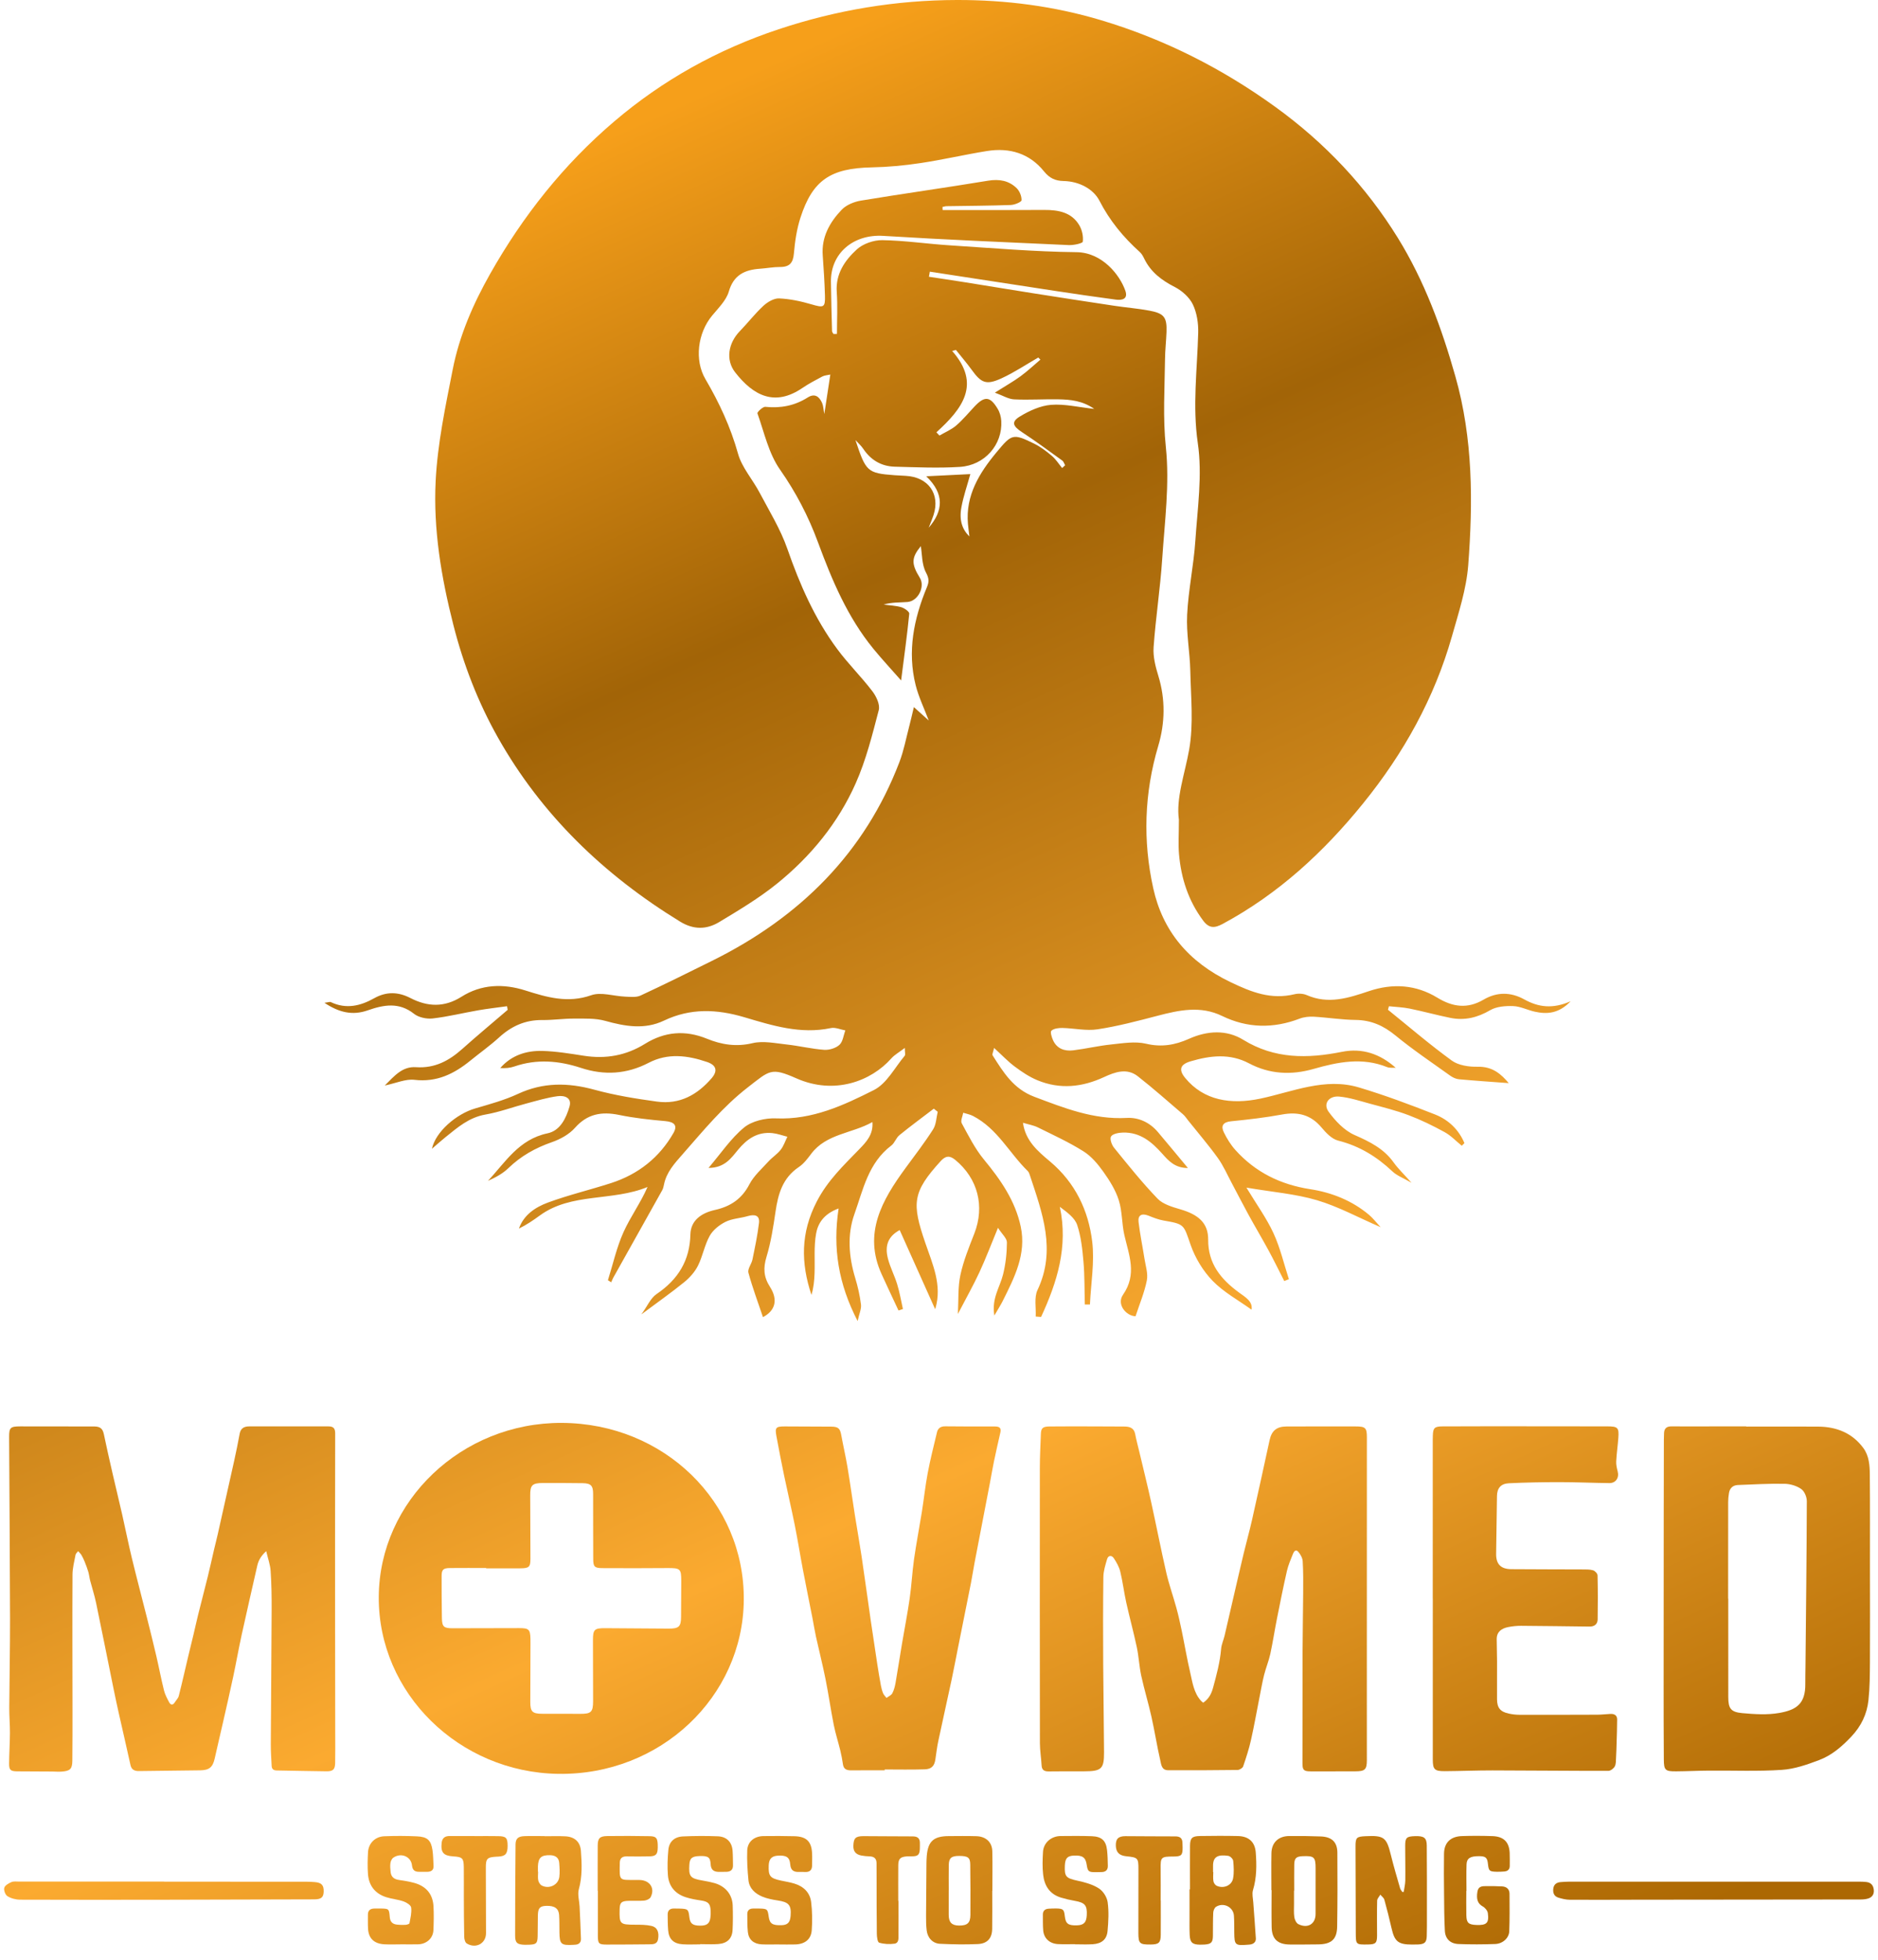 <svg width="92" height="96" viewBox="0 0 92 96" fill="none" xmlns="http://www.w3.org/2000/svg">
<path d="M58.944 83.409C59.227 83.208 59.346 82.966 59.428 82.666C59.599 82.039 59.767 81.416 59.821 80.767C59.839 80.551 59.938 80.343 59.989 80.129C60.144 79.473 60.292 78.816 60.444 78.16C60.604 77.47 60.762 76.779 60.927 76.09C61.057 75.549 61.208 75.013 61.331 74.471C61.626 73.163 61.911 71.853 62.196 70.543C62.295 70.089 62.537 69.88 63.013 69.877C64.141 69.873 65.269 69.871 66.397 69.874C66.895 69.875 66.961 69.94 66.961 70.412C66.961 74.438 66.959 78.464 66.959 82.489C66.959 83.733 66.961 84.977 66.96 86.221C66.96 86.683 66.866 86.769 66.395 86.769C65.665 86.769 64.934 86.774 64.204 86.771C63.863 86.769 63.806 86.703 63.806 86.374C63.808 84.545 63.806 82.716 63.811 80.888C63.814 79.939 63.834 78.991 63.84 78.043C63.843 77.521 63.849 76.998 63.817 76.478C63.807 76.316 63.707 76.135 63.593 76.007C63.468 75.868 63.379 76.016 63.338 76.121C63.23 76.394 63.11 76.666 63.045 76.95C62.868 77.721 62.714 78.497 62.559 79.273C62.443 79.855 62.355 80.443 62.229 81.023C62.153 81.368 62.014 81.699 61.928 82.042C61.839 82.394 61.778 82.753 61.707 83.109C61.567 83.815 61.444 84.523 61.286 85.225C61.187 85.666 61.047 86.1 60.9 86.528C60.873 86.609 60.724 86.7 60.63 86.702C59.493 86.717 58.356 86.72 57.219 86.715C56.9 86.713 56.884 86.424 56.84 86.231C56.677 85.523 56.566 84.803 56.407 84.094C56.257 83.421 56.054 82.759 55.907 82.086C55.808 81.627 55.788 81.152 55.691 80.692C55.535 79.958 55.336 79.234 55.173 78.501C55.062 77.999 55.002 77.487 54.88 76.987C54.825 76.756 54.697 76.533 54.564 76.33C54.462 76.174 54.292 76.182 54.235 76.373C54.15 76.659 54.056 76.956 54.052 77.249C54.033 78.68 54.037 80.111 54.044 81.542C54.052 82.972 54.078 84.401 54.085 85.832C54.088 86.655 53.962 86.766 53.103 86.769C52.53 86.77 51.956 86.765 51.383 86.774C51.159 86.778 51.038 86.708 51.026 86.477C51.006 86.114 50.944 85.752 50.943 85.39C50.937 80.893 50.937 76.397 50.94 71.9C50.94 71.35 50.971 70.799 50.99 70.249C51 69.962 51.077 69.881 51.405 69.876C52.154 69.867 52.903 69.872 53.651 69.873C54.123 69.873 54.595 69.879 55.066 69.879C55.342 69.879 55.554 69.944 55.611 70.25C55.664 70.537 55.743 70.819 55.81 71.103C56.006 71.929 56.211 72.754 56.394 73.583C56.648 74.736 56.872 75.896 57.136 77.046C57.27 77.625 57.472 78.189 57.629 78.762C57.73 79.131 57.812 79.504 57.89 79.878C58.032 80.563 58.148 81.254 58.307 81.936C58.419 82.415 58.479 82.921 58.836 83.316C58.865 83.348 58.903 83.373 58.942 83.407L58.944 83.409Z" fill="url(#paint0_linear_1118_4235)"/>
<path d="M13.042 75.983C12.798 76.206 12.664 76.426 12.605 76.688C12.347 77.822 12.086 78.957 11.837 80.093C11.688 80.776 11.567 81.466 11.421 82.15C11.259 82.912 11.083 83.671 10.911 84.431C10.782 85 10.646 85.567 10.519 86.136C10.423 86.569 10.252 86.714 9.805 86.72C8.807 86.733 7.809 86.744 6.811 86.756C6.595 86.759 6.443 86.694 6.392 86.461C6.212 85.638 6.02 84.817 5.835 83.995C5.744 83.588 5.655 83.18 5.572 82.771C5.283 81.352 5.002 79.932 4.706 78.514C4.629 78.144 4.509 77.782 4.414 77.415C4.379 77.278 4.367 77.135 4.327 77C4.277 76.832 4.215 76.668 4.15 76.506C4.104 76.392 4.051 76.279 3.989 76.173C3.947 76.103 3.882 76.047 3.827 75.984C3.783 76.044 3.712 76.099 3.7 76.165C3.639 76.488 3.553 76.813 3.552 77.137C3.541 79.332 3.55 81.527 3.552 83.722C3.552 84.565 3.553 85.408 3.544 86.251C3.539 86.651 3.439 86.75 3.032 86.782C2.877 86.795 2.72 86.78 2.563 86.779C1.992 86.775 1.422 86.775 0.851 86.77C0.512 86.766 0.442 86.706 0.446 86.377C0.451 85.88 0.484 85.384 0.487 84.887C0.489 84.479 0.452 84.071 0.454 83.663C0.462 82.208 0.494 80.753 0.492 79.298C0.486 76.332 0.461 73.367 0.447 70.401C0.445 69.932 0.506 69.873 0.987 69.872C2.198 69.87 3.409 69.872 4.62 69.876C4.919 69.878 5.034 69.994 5.089 70.26C5.221 70.892 5.364 71.522 5.508 72.151C5.665 72.835 5.832 73.516 5.988 74.201C6.147 74.901 6.286 75.606 6.455 76.304C6.692 77.284 6.951 78.259 7.197 79.237C7.354 79.864 7.511 80.491 7.658 81.121C7.789 81.683 7.895 82.25 8.035 82.81C8.086 83.012 8.189 83.206 8.29 83.393C8.363 83.525 8.47 83.539 8.561 83.393C8.627 83.287 8.729 83.19 8.758 83.076C8.92 82.44 9.063 81.799 9.215 81.16C9.303 80.789 9.396 80.42 9.484 80.049C9.56 79.731 9.628 79.412 9.707 79.095C9.863 78.466 10.029 77.839 10.184 77.209C10.292 76.771 10.388 76.329 10.49 75.89C10.547 75.648 10.611 75.407 10.665 75.165C10.936 73.962 11.207 72.758 11.473 71.554C11.57 71.113 11.66 70.671 11.742 70.227C11.79 69.967 11.956 69.872 12.21 69.872C13.504 69.873 14.799 69.875 16.092 69.872C16.35 69.871 16.42 69.987 16.42 70.219C16.414 73.134 16.414 76.048 16.415 78.962C16.416 80.962 16.42 82.961 16.422 84.96C16.422 85.43 16.429 85.9 16.418 86.37C16.41 86.678 16.314 86.771 15.992 86.768C15.181 86.761 14.369 86.738 13.557 86.727C13.396 86.724 13.315 86.655 13.308 86.506C13.291 86.152 13.264 85.797 13.266 85.443C13.277 83.24 13.298 81.037 13.307 78.834C13.309 78.205 13.3 77.575 13.257 76.948C13.237 76.647 13.127 76.351 13.041 75.982L13.042 75.983Z" fill="url(#paint1_linear_1118_4235)"/>
<path d="M27.518 69.701C32.519 69.721 36.482 73.564 36.437 78.385C36.394 83.112 32.363 86.967 27.348 86.893C22.496 86.822 18.527 82.95 18.555 78.223C18.583 73.522 22.618 69.682 27.518 69.701ZM23.817 76.826V76.809C23.226 76.809 22.634 76.805 22.043 76.811C21.712 76.814 21.634 76.89 21.634 77.208C21.634 77.892 21.636 78.576 21.648 79.26C21.656 79.695 21.744 79.763 22.188 79.761C23.27 79.756 24.351 79.754 25.432 79.754C25.911 79.754 25.973 79.818 25.986 80.275C25.988 80.355 25.987 80.435 25.987 80.515C25.984 81.465 25.981 82.416 25.978 83.366C25.977 83.848 26.078 83.949 26.569 83.95C27.178 83.952 27.789 83.947 28.398 83.953C28.957 83.96 29.056 83.871 29.055 83.323C29.054 82.328 29.049 81.333 29.048 80.338C29.047 79.821 29.12 79.754 29.649 79.757C30.684 79.765 31.719 79.771 32.754 79.778C33.255 79.781 33.36 79.683 33.364 79.208C33.368 78.621 33.37 78.035 33.373 77.449C33.375 76.847 33.325 76.808 32.7 76.812C31.638 76.82 30.575 76.822 29.512 76.815C29.125 76.813 29.063 76.746 29.061 76.374C29.055 75.308 29.058 74.242 29.056 73.176C29.056 72.775 28.945 72.659 28.541 72.654C27.894 72.647 27.247 72.642 26.6 72.645C26.066 72.648 25.971 72.751 25.974 73.26C25.98 74.29 25.984 75.321 25.985 76.352C25.985 76.763 25.92 76.823 25.481 76.825C24.927 76.828 24.372 76.826 23.817 76.826Z" fill="url(#paint2_linear_1118_4235)"/>
<path d="M85.547 69.882C86.721 69.882 87.895 69.876 89.069 69.883C89.982 69.889 90.749 70.206 91.285 70.936C91.567 71.321 91.595 71.789 91.599 72.24C91.613 73.768 91.605 75.297 91.606 76.825C91.607 78.352 91.614 79.879 91.605 81.407C91.602 82.035 91.599 82.667 91.532 83.29C91.459 83.962 91.18 84.555 90.689 85.072C90.234 85.552 89.742 85.981 89.121 86.216C88.535 86.438 87.914 86.656 87.295 86.697C86.11 86.776 84.915 86.725 83.724 86.734C83.189 86.738 82.653 86.765 82.118 86.769C81.577 86.774 81.512 86.717 81.508 86.187C81.499 84.961 81.498 83.734 81.498 82.508C81.498 79.781 81.501 77.055 81.503 74.328C81.504 73.059 81.507 71.789 81.51 70.52C81.51 70.413 81.513 70.307 81.519 70.2C81.53 69.976 81.639 69.868 81.888 69.871C82.636 69.879 83.385 69.872 84.134 69.871C84.606 69.871 85.077 69.871 85.548 69.871V69.882H85.547ZM84.657 78.314C84.657 78.314 84.662 78.314 84.664 78.314C84.664 79.921 84.662 81.529 84.665 83.136C84.667 83.686 84.784 83.866 85.349 83.918C85.952 83.972 86.581 84.014 87.17 83.908C88.004 83.759 88.451 83.463 88.439 82.478C88.436 82.203 88.445 81.928 88.447 81.652C88.473 78.947 88.505 76.24 88.513 73.535C88.513 73.33 88.398 73.051 88.237 72.938C88.016 72.783 87.701 72.689 87.424 72.684C86.662 72.671 85.898 72.713 85.135 72.744C84.88 72.755 84.733 72.908 84.697 73.149C84.675 73.288 84.66 73.431 84.66 73.572C84.657 75.153 84.658 76.734 84.658 78.314H84.657Z" fill="url(#paint3_linear_1118_4235)"/>
<path d="M70.188 78.295C70.188 75.71 70.188 73.125 70.188 70.539C70.188 70.468 70.19 70.397 70.192 70.326C70.204 69.947 70.271 69.874 70.671 69.872C71.937 69.866 73.204 69.867 74.47 69.867C75.893 69.867 77.317 69.868 78.74 69.871C79.253 69.872 79.316 69.933 79.28 70.429C79.252 70.816 79.195 71.201 79.175 71.588C79.167 71.751 79.206 71.921 79.248 72.082C79.327 72.389 79.156 72.653 78.839 72.65C78.028 72.641 77.217 72.603 76.406 72.603C75.577 72.603 74.746 72.618 73.918 72.658C73.516 72.677 73.339 72.906 73.334 73.288C73.322 74.229 73.31 75.17 73.293 76.111C73.285 76.609 73.513 76.861 74.029 76.866C75.192 76.876 76.356 76.873 77.52 76.879C77.695 76.88 77.879 76.873 78.042 76.922C78.135 76.95 78.259 77.081 78.261 77.168C78.278 77.887 78.277 78.606 78.266 79.326C78.263 79.556 78.113 79.681 77.868 79.678C76.751 79.665 75.633 79.648 74.515 79.641C74.304 79.64 74.09 79.662 73.884 79.703C73.558 79.768 73.32 79.932 73.321 80.293C73.323 80.655 73.336 81.018 73.338 81.381C73.34 82.002 73.333 82.625 73.337 83.246C73.34 83.657 73.499 83.852 73.91 83.94C74.08 83.977 74.257 83.999 74.431 83.999C75.706 84.002 76.982 84 78.257 83.995C78.469 83.994 78.681 83.967 78.893 83.957C79.091 83.948 79.222 84.029 79.221 84.23C79.22 84.608 79.206 84.985 79.195 85.363C79.189 85.603 79.182 85.842 79.168 86.081C79.159 86.231 79.171 86.397 79.107 86.524C79.055 86.626 78.901 86.746 78.792 86.746C76.899 86.748 75.005 86.728 73.111 86.724C72.335 86.723 71.56 86.756 70.783 86.761C70.271 86.764 70.19 86.675 70.19 86.185C70.19 83.555 70.19 80.925 70.19 78.295C70.189 78.295 70.188 78.295 70.188 78.295Z" fill="url(#paint4_linear_1118_4235)"/>
<path d="M43.339 86.719C42.793 86.719 42.248 86.715 41.703 86.721C41.48 86.724 41.33 86.667 41.295 86.429C41.263 86.201 41.219 85.973 41.165 85.749C41.063 85.33 40.928 84.916 40.844 84.493C40.696 83.746 40.59 82.992 40.44 82.246C40.3 81.55 40.125 80.862 39.972 80.169C39.907 79.874 39.862 79.575 39.804 79.278C39.65 78.495 39.489 77.712 39.34 76.927C39.197 76.178 39.078 75.425 38.928 74.677C38.767 73.876 38.578 73.079 38.412 72.279C38.278 71.636 38.154 70.991 38.035 70.345C37.958 69.931 38.008 69.874 38.441 69.874C39.2 69.874 39.958 69.878 40.716 69.884C41.066 69.887 41.152 69.972 41.211 70.294C41.306 70.816 41.427 71.333 41.515 71.856C41.647 72.644 41.755 73.435 41.88 74.224C41.986 74.898 42.108 75.57 42.209 76.245C42.364 77.291 42.506 78.338 42.657 79.385C42.76 80.095 42.867 80.805 42.976 81.514C43.03 81.865 43.089 82.216 43.153 82.565C43.177 82.695 43.211 82.825 43.262 82.947C43.298 83.03 43.371 83.098 43.427 83.173C43.525 83.099 43.66 83.044 43.712 82.947C43.795 82.792 43.84 82.613 43.871 82.438C43.984 81.792 44.082 81.143 44.191 80.496C44.315 79.76 44.46 79.028 44.565 78.29C44.656 77.657 44.687 77.017 44.776 76.384C44.886 75.61 45.035 74.842 45.159 74.07C45.261 73.43 45.328 72.784 45.449 72.148C45.576 71.479 45.744 70.817 45.903 70.154C45.95 69.959 46.087 69.866 46.309 69.869C47.123 69.878 47.937 69.878 48.75 69.877C48.969 69.877 49.056 69.958 49.006 70.172C48.897 70.647 48.79 71.122 48.69 71.599C48.62 71.936 48.565 72.276 48.5 72.614C48.247 73.93 47.992 75.246 47.74 76.563C47.677 76.894 47.629 77.228 47.563 77.558C47.354 78.619 47.138 79.679 46.926 80.739C46.823 81.252 46.728 81.766 46.619 82.278C46.404 83.284 46.177 84.288 45.964 85.294C45.901 85.589 45.867 85.889 45.822 86.188C45.776 86.499 45.641 86.66 45.306 86.671C44.651 86.693 43.995 86.678 43.339 86.678C43.339 86.692 43.339 86.705 43.339 86.719Z" fill="url(#paint5_linear_1118_4235)"/>
<path d="M68.765 92.677C68.792 92.491 68.84 92.305 68.843 92.118C68.851 91.55 68.838 90.982 68.838 90.413C68.838 90.018 68.906 89.956 69.324 89.944C69.759 89.932 69.892 90.023 69.895 90.405C69.906 91.568 69.902 92.732 69.902 93.895C69.902 94.214 69.905 94.534 69.894 94.853C69.883 95.145 69.788 95.231 69.49 95.249C69.388 95.254 69.287 95.254 69.185 95.254C68.497 95.255 68.319 95.11 68.17 94.457C68.064 93.99 67.947 93.523 67.818 93.061C67.792 92.967 67.688 92.893 67.62 92.81C67.565 92.908 67.467 93.004 67.464 93.102C67.45 93.67 67.46 94.239 67.46 94.807C67.46 95.181 67.392 95.245 67.014 95.251C66.424 95.259 66.42 95.259 66.417 94.679C66.411 93.267 66.406 91.855 66.404 90.444C66.404 90.014 66.455 89.968 66.889 89.947C67.797 89.901 67.924 90.003 68.133 90.854C68.269 91.407 68.432 91.953 68.589 92.5C68.607 92.564 68.659 92.619 68.695 92.677C68.718 92.677 68.742 92.677 68.765 92.677Z" fill="url(#paint6_linear_1118_4235)"/>
<path d="M83.942 92.174C86.319 92.174 88.694 92.174 91.071 92.174C91.191 92.174 91.311 92.177 91.43 92.191C91.658 92.217 91.769 92.356 91.793 92.565C91.818 92.779 91.726 92.935 91.514 93.001C91.394 93.037 91.26 93.047 91.132 93.047C87.48 93.053 83.828 93.055 80.176 93.058C79.085 93.059 77.994 93.067 76.903 93.06C76.714 93.059 76.521 93.012 76.34 92.956C76.12 92.887 76.066 92.707 76.095 92.502C76.124 92.306 76.256 92.211 76.455 92.195C76.584 92.185 76.713 92.175 76.842 92.175C79.209 92.174 81.575 92.174 83.942 92.174Z" fill="url(#paint7_linear_1118_4235)"/>
<path d="M8.039 92.175C10.35 92.175 12.661 92.175 14.972 92.176C15.12 92.176 15.268 92.183 15.415 92.194C15.754 92.22 15.869 92.347 15.856 92.672C15.845 92.942 15.735 93.039 15.397 93.041C12.985 93.049 10.572 93.055 8.16 93.059C5.766 93.062 3.372 93.066 0.978 93.056C0.77 93.055 0.536 92.992 0.364 92.884C0.258 92.818 0.178 92.596 0.21 92.475C0.241 92.358 0.421 92.255 0.558 92.196C0.668 92.148 0.812 92.17 0.941 92.17C3.308 92.169 5.674 92.17 8.04 92.17L8.039 92.175Z" fill="url(#paint8_linear_1118_4235)"/>
<path d="M58.296 92.549C58.296 91.839 58.291 91.129 58.297 90.419C58.301 90.037 58.394 89.943 58.788 89.938C59.407 89.929 60.026 89.925 60.644 89.939C61.181 89.951 61.479 90.235 61.517 90.742C61.564 91.364 61.566 91.979 61.381 92.59C61.326 92.771 61.381 92.985 61.395 93.184C61.435 93.774 61.488 94.364 61.522 94.955C61.531 95.127 61.413 95.232 61.23 95.254C61.203 95.257 61.175 95.259 61.148 95.261C60.506 95.314 60.47 95.283 60.465 94.662C60.462 94.386 60.467 94.111 60.448 93.837C60.419 93.418 59.94 93.176 59.575 93.403C59.494 93.453 59.439 93.592 59.434 93.694C59.415 94.075 59.424 94.457 59.418 94.839C59.412 95.151 59.333 95.23 59.011 95.254C58.937 95.259 58.863 95.26 58.789 95.26C58.415 95.257 58.297 95.155 58.281 94.786C58.267 94.485 58.273 94.183 58.273 93.881C58.272 93.437 58.273 92.993 58.273 92.549H58.296ZM59.425 91.703C59.429 91.703 59.433 91.703 59.437 91.703C59.437 91.853 59.418 92.006 59.444 92.153C59.458 92.234 59.526 92.339 59.601 92.374C59.935 92.531 60.341 92.365 60.406 92.017C60.459 91.736 60.441 91.437 60.412 91.15C60.402 91.059 60.263 90.921 60.168 90.909C59.713 90.846 59.417 90.909 59.425 91.411C59.427 91.508 59.425 91.605 59.425 91.703Z" fill="url(#paint9_linear_1118_4235)"/>
<path d="M26.687 89.948C27.02 89.948 27.353 89.936 27.685 89.952C28.152 89.973 28.425 90.224 28.458 90.666C28.504 91.294 28.53 91.918 28.357 92.544C28.285 92.803 28.379 93.103 28.393 93.385C28.418 93.915 28.444 94.446 28.46 94.977C28.465 95.153 28.359 95.256 28.168 95.262C28.14 95.263 28.112 95.266 28.085 95.268C27.485 95.301 27.414 95.238 27.406 94.658C27.402 94.374 27.408 94.089 27.39 93.806C27.368 93.486 27.163 93.347 26.767 93.359C26.448 93.368 26.358 93.465 26.349 93.823C26.341 94.169 26.348 94.515 26.338 94.861C26.328 95.195 26.269 95.247 25.933 95.262C25.859 95.266 25.785 95.267 25.711 95.266C25.342 95.255 25.236 95.175 25.235 94.826C25.234 93.334 25.243 91.843 25.256 90.351C25.259 90.064 25.38 89.956 25.689 89.944C26.021 89.932 26.354 89.942 26.687 89.942C26.687 89.944 26.687 89.946 26.687 89.948ZM26.352 91.688C26.355 91.688 26.358 91.688 26.361 91.688C26.361 91.83 26.34 91.975 26.368 92.112C26.388 92.204 26.457 92.319 26.538 92.362C26.9 92.553 27.351 92.336 27.401 91.941C27.429 91.715 27.412 91.481 27.395 91.252C27.375 90.998 27.209 90.883 26.948 90.877C26.515 90.867 26.369 90.998 26.352 91.423C26.349 91.511 26.352 91.6 26.352 91.689L26.352 91.688Z" fill="url(#paint10_linear_1118_4235)"/>
<path d="M62.283 92.589C62.283 91.984 62.273 91.38 62.285 90.776C62.295 90.259 62.625 89.944 63.155 89.938C63.672 89.933 64.19 89.939 64.707 89.959C65.242 89.98 65.511 90.234 65.515 90.748C65.524 91.957 65.524 93.165 65.505 94.373C65.495 95 65.219 95.239 64.575 95.246C64.113 95.251 63.651 95.256 63.189 95.252C62.587 95.246 62.308 94.985 62.296 94.401C62.284 93.797 62.293 93.193 62.293 92.589C62.289 92.589 62.286 92.589 62.283 92.589ZM63.401 92.614C63.398 92.614 63.395 92.614 63.392 92.614C63.392 92.826 63.392 93.04 63.392 93.252C63.394 93.474 63.374 93.699 63.407 93.916C63.426 94.04 63.503 94.205 63.606 94.256C64.065 94.483 64.447 94.248 64.448 93.758C64.451 93.013 64.448 92.267 64.449 91.522C64.449 90.97 64.378 90.902 63.813 90.926C63.502 90.939 63.408 91.023 63.403 91.336C63.395 91.761 63.401 92.188 63.401 92.614Z" fill="url(#paint11_linear_1118_4235)"/>
<path d="M48.608 92.626C48.608 93.248 48.615 93.87 48.605 94.492C48.597 94.943 48.373 95.207 47.905 95.23C47.288 95.259 46.667 95.246 46.049 95.217C45.69 95.2 45.44 94.927 45.396 94.56C45.367 94.323 45.365 94.082 45.366 93.842C45.369 92.98 45.377 92.119 45.385 91.257C45.386 91.142 45.392 91.026 45.401 90.911C45.461 90.197 45.737 89.946 46.473 89.942C46.926 89.939 47.379 89.933 47.832 89.946C48.297 89.96 48.6 90.238 48.611 90.681C48.627 91.329 48.614 91.978 48.614 92.626H48.608ZM46.479 92.602C46.479 92.602 46.477 92.602 46.476 92.602C46.476 93.001 46.475 93.4 46.476 93.799C46.477 94.165 46.624 94.319 46.974 94.324C47.384 94.329 47.535 94.202 47.538 93.808C47.543 92.984 47.541 92.159 47.531 91.335C47.528 90.991 47.417 90.914 46.986 90.913C46.61 90.912 46.486 91.013 46.479 91.353C46.472 91.769 46.478 92.186 46.478 92.603L46.479 92.602Z" fill="url(#paint12_linear_1118_4235)"/>
<path d="M71.832 92.629C71.832 93.028 71.824 93.428 71.834 93.828C71.844 94.194 71.942 94.279 72.317 94.295C72.827 94.317 72.953 94.203 72.887 93.714C72.871 93.594 72.751 93.45 72.636 93.387C72.396 93.254 72.311 93.042 72.378 92.654C72.423 92.395 72.614 92.392 72.813 92.392C73.071 92.392 73.33 92.391 73.588 92.406C73.814 92.42 73.948 92.547 73.949 92.769C73.951 93.381 73.96 93.994 73.936 94.605C73.923 94.935 73.618 95.213 73.252 95.227C72.653 95.25 72.05 95.252 71.451 95.228C71.045 95.212 70.802 94.974 70.781 94.58C70.748 93.969 70.748 93.356 70.742 92.744C70.735 92.096 70.729 91.448 70.74 90.799C70.749 90.263 71.057 89.96 71.617 89.941C72.115 89.924 72.615 89.926 73.114 89.943C73.663 89.961 73.93 90.231 73.956 90.761C73.966 90.973 73.959 91.187 73.96 91.4C73.96 91.573 73.865 91.662 73.69 91.675C73.57 91.684 73.45 91.691 73.331 91.688C72.959 91.68 72.929 91.651 72.891 91.297C72.859 90.993 72.776 90.924 72.442 90.925C72.027 90.925 71.856 91.027 71.844 91.324C71.827 91.758 71.84 92.194 71.84 92.629C71.837 92.629 71.835 92.629 71.832 92.629Z" fill="url(#paint13_linear_1118_4235)"/>
<path d="M19.662 95.244C19.384 95.244 19.107 95.257 18.83 95.242C18.323 95.215 18.052 94.949 18.029 94.466C18.017 94.244 18.025 94.022 18.023 93.8C18.02 93.59 18.131 93.49 18.346 93.49C18.439 93.49 18.531 93.488 18.623 93.489C19.052 93.495 19.06 93.495 19.094 93.914C19.113 94.141 19.23 94.257 19.453 94.279C19.59 94.293 19.731 94.298 19.868 94.289C19.936 94.284 20.053 94.248 20.059 94.211C20.106 93.956 20.174 93.692 20.142 93.442C20.128 93.327 19.921 93.195 19.774 93.143C19.5 93.046 19.198 93.023 18.92 92.934C18.36 92.755 18.067 92.353 18.026 91.799C18 91.445 18.009 91.088 18.028 90.734C18.052 90.296 18.375 89.968 18.82 89.95C19.355 89.929 19.892 89.929 20.427 89.954C20.939 89.977 21.114 90.144 21.187 90.633C21.224 90.887 21.224 91.146 21.238 91.403C21.249 91.593 21.141 91.682 20.955 91.69C20.817 91.695 20.678 91.686 20.539 91.69C20.314 91.695 20.207 91.602 20.183 91.378C20.136 90.943 19.658 90.739 19.276 90.993C19.198 91.044 19.14 91.163 19.127 91.259C19.105 91.406 19.12 91.56 19.137 91.709C19.162 91.933 19.297 92.053 19.532 92.088C19.787 92.126 20.044 92.165 20.291 92.234C20.878 92.396 21.203 92.784 21.236 93.381C21.258 93.77 21.249 94.162 21.232 94.553C21.214 94.944 20.903 95.227 20.493 95.242C20.216 95.251 19.939 95.243 19.662 95.243C19.662 95.243 19.662 95.244 19.662 95.244Z" fill="url(#paint14_linear_1118_4235)"/>
<path d="M34.307 95.245C34.021 95.245 33.733 95.26 33.448 95.242C32.994 95.213 32.765 94.989 32.731 94.551C32.711 94.295 32.709 94.037 32.708 93.781C32.708 93.588 32.812 93.485 33.019 93.489C33.111 93.49 33.204 93.49 33.296 93.493C33.701 93.505 33.727 93.529 33.771 93.917C33.807 94.226 33.929 94.324 34.287 94.329C34.625 94.333 34.762 94.232 34.801 93.936C34.816 93.823 34.818 93.706 34.813 93.591C34.797 93.243 34.687 93.146 34.332 93.094C34.078 93.057 33.822 93.011 33.581 92.932C33.056 92.76 32.761 92.381 32.72 91.861C32.687 91.448 32.703 91.027 32.742 90.613C32.779 90.217 33.039 89.977 33.452 89.958C34.024 89.932 34.598 89.929 35.169 89.952C35.603 89.97 35.856 90.239 35.888 90.656C35.906 90.895 35.904 91.135 35.908 91.374C35.913 91.584 35.799 91.685 35.587 91.691C35.476 91.694 35.365 91.691 35.254 91.694C34.982 91.701 34.827 91.611 34.813 91.314C34.797 90.973 34.679 90.905 34.27 90.919C33.898 90.932 33.79 91.023 33.77 91.346C33.733 91.919 33.818 92.019 34.412 92.118C34.603 92.15 34.794 92.189 34.98 92.238C35.528 92.385 35.876 92.797 35.894 93.341C35.907 93.74 35.907 94.14 35.888 94.539C35.867 94.958 35.629 95.195 35.192 95.229C34.899 95.252 34.602 95.234 34.306 95.234C34.306 95.237 34.306 95.24 34.306 95.244L34.307 95.245Z" fill="url(#paint15_linear_1118_4235)"/>
<path d="M52.666 95.235C52.388 95.235 52.111 95.246 51.834 95.232C51.42 95.211 51.139 94.955 51.105 94.563C51.083 94.307 51.092 94.048 51.088 93.791C51.086 93.607 51.185 93.51 51.372 93.498C51.492 93.49 51.612 93.486 51.732 93.487C52.082 93.492 52.126 93.532 52.163 93.863C52.204 94.233 52.327 94.327 52.753 94.314C53.09 94.305 53.217 94.177 53.238 93.829C53.267 93.332 53.151 93.2 52.643 93.112C52.418 93.073 52.193 93.02 51.974 92.954C51.408 92.781 51.16 92.356 51.102 91.83C51.06 91.462 51.073 91.084 51.095 90.713C51.121 90.268 51.497 89.942 51.958 89.939C52.466 89.934 52.975 89.929 53.483 89.947C53.973 89.965 54.181 90.164 54.233 90.632C54.261 90.887 54.266 91.146 54.271 91.403C54.274 91.594 54.171 91.7 53.965 91.703C53.872 91.704 53.78 91.709 53.688 91.709C53.322 91.71 53.287 91.68 53.233 91.33C53.178 90.982 53.027 90.877 52.608 90.896C52.288 90.911 52.181 91.029 52.165 91.384C52.14 91.931 52.227 92.006 52.787 92.127C53.149 92.205 53.53 92.309 53.832 92.504C54.044 92.639 54.228 92.934 54.262 93.178C54.326 93.639 54.3 94.118 54.258 94.585C54.221 95.008 53.969 95.211 53.525 95.239C53.239 95.257 52.952 95.242 52.665 95.242C52.665 95.24 52.666 95.237 52.666 95.235Z" fill="url(#paint16_linear_1118_4235)"/>
<path d="M38.174 95.247C37.888 95.247 37.601 95.259 37.315 95.245C36.919 95.225 36.675 95.012 36.636 94.637C36.605 94.346 36.611 94.052 36.609 93.759C36.608 93.59 36.703 93.495 36.882 93.49C36.984 93.488 37.085 93.487 37.187 93.49C37.585 93.498 37.606 93.517 37.657 93.885C37.705 94.231 37.836 94.32 38.281 94.307C38.584 94.298 38.705 94.176 38.73 93.852C38.773 93.318 38.643 93.176 38.091 93.093C37.839 93.055 37.58 93.004 37.347 92.908C36.982 92.758 36.704 92.495 36.665 92.099C36.617 91.614 36.587 91.124 36.606 90.639C36.624 90.211 36.956 89.947 37.399 89.941C37.907 89.935 38.415 89.934 38.923 89.948C39.496 89.963 39.744 90.199 39.78 90.745C39.794 90.957 39.783 91.171 39.782 91.385C39.781 91.605 39.666 91.71 39.436 91.7C39.343 91.695 39.251 91.693 39.159 91.697C38.886 91.709 38.734 91.622 38.712 91.326C38.685 90.971 38.514 90.872 38.093 90.901C37.799 90.922 37.671 91.062 37.658 91.378C37.637 91.9 37.725 92.008 38.258 92.121C38.474 92.167 38.694 92.202 38.905 92.265C39.369 92.403 39.679 92.71 39.736 93.17C39.792 93.625 39.798 94.092 39.766 94.549C39.735 95.003 39.425 95.239 38.95 95.249C38.691 95.255 38.432 95.251 38.173 95.251C38.173 95.249 38.174 95.248 38.174 95.247Z" fill="url(#paint17_linear_1118_4235)"/>
<path d="M29.28 92.623C29.28 91.886 29.277 91.149 29.281 90.412C29.283 90.049 29.376 89.945 29.752 89.94C30.445 89.93 31.138 89.933 31.83 89.946C32.169 89.952 32.229 90.052 32.222 90.503C32.216 90.837 32.136 90.928 31.807 90.935C31.438 90.942 31.068 90.943 30.699 90.936C30.462 90.932 30.366 91.04 30.362 91.257C30.347 92.156 30.313 92.088 31.141 92.09C31.206 92.09 31.27 92.09 31.335 92.092C31.839 92.105 32.1 92.501 31.872 92.937C31.827 93.022 31.672 93.09 31.561 93.101C31.304 93.125 31.044 93.104 30.785 93.113C30.438 93.124 30.364 93.2 30.355 93.525C30.337 94.257 30.367 94.282 31.123 94.283C31.388 94.283 31.66 94.284 31.916 94.342C32.2 94.406 32.297 94.65 32.238 94.99C32.194 95.246 31.988 95.241 31.792 95.243C31.1 95.249 30.407 95.256 29.714 95.255C29.334 95.254 29.29 95.207 29.288 94.833C29.285 94.096 29.288 93.359 29.288 92.623C29.285 92.623 29.282 92.623 29.28 92.623Z" fill="url(#paint18_linear_1118_4235)"/>
<path d="M56.864 93.096C56.864 93.655 56.868 94.215 56.863 94.774C56.86 95.165 56.77 95.248 56.377 95.252C55.826 95.258 55.769 95.207 55.767 94.684C55.766 93.645 55.769 92.606 55.77 91.567C55.771 91.015 55.746 90.988 55.179 90.93C54.833 90.896 54.675 90.74 54.663 90.42C54.651 90.082 54.779 89.945 55.135 89.945C55.948 89.945 56.761 89.96 57.574 89.956C57.829 89.954 57.926 90.064 57.927 90.29C57.927 90.361 57.934 90.431 57.934 90.502C57.938 90.877 57.874 90.94 57.493 90.942C56.868 90.944 56.849 90.967 56.858 91.577C56.865 92.083 56.859 92.59 56.859 93.096H56.864Z" fill="url(#paint19_linear_1118_4235)"/>
<path d="M23.249 89.942C23.637 89.942 24.026 89.936 24.413 89.944C24.796 89.951 24.866 90.03 24.867 90.416C24.868 90.804 24.763 90.927 24.418 90.946C24.391 90.948 24.363 90.948 24.335 90.949C23.861 90.976 23.799 91.039 23.8 91.498C23.802 92.564 23.808 93.63 23.809 94.696C23.81 95.2 23.315 95.473 22.866 95.202C22.784 95.153 22.743 94.99 22.741 94.878C22.726 94.212 22.726 93.546 22.723 92.88C22.721 92.409 22.727 91.938 22.721 91.468C22.715 91.02 22.654 90.963 22.201 90.935C21.727 90.906 21.588 90.743 21.634 90.286C21.657 90.049 21.782 89.936 22.03 89.938C22.436 89.941 22.843 89.939 23.249 89.939C23.249 89.94 23.249 89.941 23.249 89.942Z" fill="url(#paint20_linear_1118_4235)"/>
<path d="M44.016 93.115C44.016 93.674 44.019 94.234 44.015 94.793C44.013 94.959 44.038 95.182 43.818 95.212C43.572 95.245 43.302 95.232 43.068 95.162C42.989 95.139 42.956 94.88 42.954 94.728C42.942 93.823 42.945 92.917 42.943 92.011C42.943 91.763 42.941 91.514 42.94 91.266C42.94 91.049 42.828 90.942 42.601 90.935C42.463 90.93 42.324 90.919 42.189 90.892C41.928 90.841 41.798 90.692 41.805 90.422C41.816 90.049 41.904 89.944 42.299 89.944C43.102 89.943 43.906 89.959 44.709 89.956C44.959 89.955 45.067 90.056 45.064 90.288C45.062 90.385 45.067 90.484 45.061 90.581C45.044 90.864 44.965 90.933 44.665 90.933C44.591 90.933 44.517 90.929 44.444 90.934C44.101 90.957 44.006 91.05 44.004 91.384C44 91.961 44.003 92.538 44.003 93.116H44.017L44.016 93.115Z" fill="url(#paint21_linear_1118_4235)"/>
<path d="M57.754 40.171C57.601 39.097 58.04 37.928 58.255 36.719C58.477 35.468 58.338 34.154 58.311 32.868C58.291 31.949 58.11 31.028 58.156 30.114C58.215 28.905 58.476 27.706 58.557 26.498C58.664 24.903 58.907 23.271 58.679 21.711C58.412 19.881 58.65 18.105 58.698 16.304C58.71 15.838 58.635 15.328 58.435 14.912C58.268 14.566 57.906 14.241 57.548 14.058C56.902 13.729 56.376 13.326 56.062 12.687C56.003 12.566 55.937 12.436 55.838 12.347C55.028 11.618 54.364 10.812 53.861 9.835C53.566 9.259 52.868 8.882 52.102 8.867C51.693 8.859 51.409 8.725 51.142 8.393C50.441 7.521 49.466 7.218 48.35 7.398C47.263 7.573 46.187 7.825 45.097 7.988C44.307 8.108 43.503 8.183 42.703 8.199C40.69 8.24 39.807 8.822 39.212 10.666C39.031 11.227 38.943 11.825 38.892 12.412C38.853 12.867 38.692 13.083 38.202 13.079C37.882 13.077 37.562 13.142 37.241 13.163C36.472 13.214 35.935 13.476 35.703 14.283C35.577 14.717 35.187 15.093 34.88 15.467C34.182 16.314 34.008 17.634 34.557 18.571C35.238 19.731 35.792 20.925 36.154 22.223C36.343 22.901 36.872 23.489 37.212 24.134C37.69 25.039 38.238 25.927 38.57 26.882C39.177 28.626 39.907 30.3 41.017 31.798C41.547 32.515 42.195 33.15 42.736 33.861C42.93 34.116 43.12 34.518 43.048 34.789C42.733 35.997 42.428 37.225 41.922 38.365C41.064 40.304 39.722 41.951 38.043 43.303C37.172 44.003 36.195 44.588 35.23 45.169C34.62 45.535 33.986 45.556 33.313 45.143C29.567 42.847 26.524 39.903 24.402 36.145C23.42 34.408 22.703 32.551 22.209 30.61C21.618 28.29 21.224 25.94 21.342 23.568C21.433 21.732 21.823 19.903 22.18 18.088C22.505 16.44 23.174 14.896 24.01 13.417C25.604 10.598 27.593 8.076 30.093 5.946C32.46 3.929 35.144 2.43 38.142 1.434C40.979 0.49 43.893 0.006 46.879 5.24568e-05C49.274 -0.005 51.631 0.298 53.944 0.991C57.064 1.927 59.882 3.361 62.483 5.242C64.921 7.006 66.926 9.143 68.477 11.652C69.782 13.766 70.624 16.064 71.297 18.44C72.163 21.494 72.161 24.585 71.926 27.684C71.836 28.861 71.451 30.026 71.126 31.177C70.269 34.192 68.764 36.905 66.772 39.361C64.858 41.724 62.644 43.779 59.899 45.257C59.503 45.47 59.231 45.488 58.937 45.092C58.213 44.12 57.864 43.028 57.759 41.857C57.715 41.358 57.752 40.853 57.752 40.169L57.754 40.171Z" fill="url(#paint22_linear_1118_4235)"/>
<path d="M37.377 64.522C37.134 63.8 36.864 63.081 36.664 62.345C36.614 62.159 36.815 61.922 36.861 61.701C36.983 61.107 37.109 60.512 37.181 59.911C37.227 59.527 36.972 59.473 36.629 59.572C36.268 59.678 35.864 59.69 35.538 59.854C35.233 60.006 34.921 60.259 34.764 60.544C34.513 60.997 34.426 61.532 34.194 61.997C34.043 62.3 33.794 62.582 33.526 62.801C32.893 63.316 32.221 63.788 31.419 64.386C31.719 63.973 31.872 63.587 32.164 63.39C33.231 62.668 33.792 61.736 33.821 60.472C33.836 59.775 34.37 59.416 35.02 59.271C35.798 59.098 36.346 58.72 36.711 58.016C36.928 57.596 37.318 57.256 37.646 56.894C37.83 56.691 38.076 56.537 38.243 56.324C38.389 56.138 38.465 55.9 38.572 55.684C38.328 55.623 38.089 55.532 37.841 55.506C37.102 55.431 36.593 55.794 36.153 56.325C35.817 56.733 35.502 57.208 34.709 57.211C35.328 56.485 35.806 55.763 36.454 55.229C36.835 54.917 37.492 54.761 38.012 54.784C39.795 54.862 41.326 54.144 42.807 53.398C43.444 53.078 43.83 52.299 44.319 51.719C44.364 51.665 44.325 51.547 44.325 51.333C44.047 51.546 43.822 51.669 43.665 51.846C42.669 52.97 40.868 53.644 39.015 52.824C37.768 52.273 37.709 52.432 36.641 53.259C35.409 54.215 34.461 55.379 33.458 56.52C33.049 56.986 32.648 57.416 32.527 58.029C32.509 58.123 32.486 58.223 32.439 58.306C31.64 59.739 30.838 61.169 30.037 62.6C30 62.669 29.974 62.742 29.943 62.813C29.889 62.78 29.835 62.745 29.781 62.712C30.03 61.922 30.207 61.104 30.547 60.351C30.883 59.607 31.379 58.929 31.722 58.145C29.995 58.858 27.993 58.413 26.448 59.539C26.125 59.775 25.791 60.002 25.421 60.182C25.659 59.509 26.226 59.136 26.842 58.908C27.849 58.536 28.907 58.286 29.932 57.955C31.279 57.52 32.307 56.696 32.991 55.501C33.207 55.123 33.028 54.956 32.586 54.917C31.831 54.85 31.072 54.769 30.332 54.616C29.466 54.438 28.771 54.564 28.167 55.247C27.887 55.564 27.451 55.806 27.034 55.95C26.221 56.233 25.514 56.632 24.906 57.221C24.629 57.49 24.271 57.682 23.904 57.844C24.762 56.93 25.412 55.813 26.823 55.516C27.446 55.386 27.733 54.773 27.899 54.206C28.028 53.763 27.644 53.653 27.317 53.697C26.805 53.766 26.303 53.918 25.802 54.051C25.127 54.229 24.467 54.477 23.782 54.596C22.975 54.737 22.421 55.226 21.837 55.694C21.63 55.859 21.434 56.038 21.16 56.273C21.335 55.445 22.353 54.566 23.277 54.298C23.986 54.09 24.71 53.894 25.372 53.586C26.609 53.01 27.828 53.027 29.123 53.381C30.119 53.654 31.153 53.821 32.183 53.962C33.301 54.116 34.167 53.625 34.862 52.816C35.175 52.451 35.088 52.175 34.638 52.022C33.683 51.697 32.72 51.571 31.777 52.062C30.706 52.62 29.601 52.688 28.455 52.31C27.378 51.957 26.296 51.864 25.2 52.241C24.986 52.315 24.752 52.336 24.507 52.318C25.048 51.7 25.77 51.461 26.563 51.48C27.243 51.498 27.923 51.611 28.597 51.716C29.678 51.885 30.669 51.708 31.596 51.133C32.555 50.538 33.561 50.443 34.636 50.884C35.343 51.173 36.066 51.291 36.868 51.099C37.384 50.977 37.974 51.103 38.525 51.163C39.143 51.23 39.752 51.381 40.372 51.426C40.62 51.444 40.947 51.344 41.122 51.183C41.294 51.023 41.321 50.717 41.412 50.475C41.175 50.433 40.921 50.315 40.705 50.36C39.217 50.675 37.831 50.235 36.455 49.827C35.109 49.429 33.819 49.379 32.529 49.994C31.58 50.447 30.624 50.279 29.649 50.007C29.173 49.874 28.642 49.898 28.135 49.896C27.613 49.893 27.091 49.973 26.569 49.967C25.732 49.958 25.059 50.264 24.46 50.809C24.011 51.219 23.509 51.575 23.034 51.961C22.244 52.602 21.4 53.024 20.298 52.895C19.873 52.845 19.413 53.057 18.848 53.175C19.331 52.692 19.716 52.231 20.379 52.277C21.303 52.339 22 51.958 22.644 51.384C23.374 50.732 24.128 50.105 24.871 49.467C24.86 49.408 24.85 49.349 24.839 49.29C24.369 49.356 23.898 49.408 23.432 49.489C22.684 49.619 21.945 49.804 21.192 49.89C20.899 49.923 20.506 49.839 20.284 49.663C19.546 49.077 18.793 49.22 18.01 49.494C17.273 49.752 16.613 49.602 15.894 49.123C16.073 49.102 16.156 49.065 16.207 49.089C16.958 49.446 17.656 49.278 18.331 48.899C18.924 48.566 19.506 48.58 20.105 48.889C20.947 49.323 21.764 49.358 22.607 48.826C23.577 48.212 24.651 48.174 25.737 48.518C26.794 48.853 27.813 49.156 28.966 48.751C29.446 48.582 30.07 48.799 30.629 48.821C30.879 48.832 31.168 48.865 31.378 48.768C32.551 48.224 33.707 47.648 34.865 47.075C39.205 44.93 42.368 41.761 44.062 37.328C44.275 36.77 44.385 36.177 44.537 35.598C44.609 35.324 44.671 35.046 44.769 34.637C45.06 34.899 45.264 35.083 45.498 35.295C45.27 34.691 45.003 34.143 44.858 33.568C44.44 31.91 44.764 30.314 45.408 28.763C45.519 28.497 45.515 28.335 45.363 28.047C45.153 27.651 45.175 27.14 45.109 26.753C44.651 27.319 44.631 27.609 45.063 28.308C45.329 28.737 44.975 29.448 44.453 29.489C44.075 29.519 43.692 29.494 43.288 29.616C43.576 29.655 43.876 29.665 44.151 29.744C44.307 29.79 44.551 29.962 44.543 30.059C44.441 31.102 44.296 32.142 44.144 33.332C43.667 32.789 43.213 32.301 42.792 31.789C41.51 30.223 40.751 28.404 40.066 26.55C39.602 25.295 38.996 24.124 38.211 23.003C37.652 22.206 37.439 21.183 37.106 20.25C37.083 20.187 37.371 19.917 37.492 19.929C38.245 20.007 38.932 19.873 39.565 19.473C39.916 19.249 40.135 19.431 40.271 19.734C40.333 19.87 40.334 20.031 40.382 20.281C40.487 19.587 40.577 18.997 40.676 18.348C40.53 18.381 40.391 18.386 40.283 18.444C39.949 18.621 39.612 18.798 39.301 19.01C37.95 19.928 36.903 19.38 36.013 18.238C35.533 17.621 35.683 16.8 36.241 16.224C36.636 15.816 36.983 15.364 37.399 14.979C37.598 14.795 37.913 14.608 38.166 14.618C38.696 14.641 39.234 14.756 39.745 14.906C40.353 15.085 40.431 15.072 40.413 14.476C40.393 13.82 40.352 13.166 40.304 12.512C40.237 11.619 40.641 10.892 41.235 10.272C41.456 10.041 41.837 9.884 42.169 9.828C44.246 9.484 46.332 9.195 48.408 8.851C48.957 8.761 49.418 8.849 49.795 9.208C49.946 9.351 50.051 9.608 50.043 9.809C50.039 9.897 49.702 10.036 49.513 10.042C48.468 10.079 47.423 10.083 46.377 10.1C46.308 10.1 46.24 10.125 46.171 10.137C46.174 10.187 46.175 10.238 46.177 10.288C47.837 10.288 49.497 10.295 51.157 10.284C51.86 10.28 52.5 10.405 52.872 11.033C53.01 11.266 53.076 11.577 53.044 11.838C53.033 11.921 52.599 12.016 52.363 12.006C49.329 11.869 46.294 11.741 43.264 11.554C41.819 11.465 40.692 12.393 40.706 13.796C40.715 14.605 40.739 15.414 40.761 16.222C40.762 16.27 40.808 16.315 40.832 16.361C40.889 16.36 40.944 16.359 41.001 16.357C41.001 15.67 41.038 14.982 40.991 14.297C40.931 13.419 41.382 12.757 41.979 12.213C42.28 11.94 42.804 11.757 43.224 11.764C44.327 11.782 45.425 11.947 46.528 12.018C48.596 12.151 50.665 12.33 52.735 12.353C53.989 12.367 54.857 13.46 55.129 14.243C55.27 14.648 54.974 14.719 54.659 14.677C53.663 14.545 52.67 14.398 51.678 14.248C49.636 13.937 47.593 13.621 45.551 13.308C45.537 13.391 45.521 13.473 45.507 13.557C46.097 13.647 46.689 13.733 47.28 13.828C48.389 14.005 49.497 14.19 50.606 14.365C51.933 14.574 53.261 14.779 54.59 14.979C55.166 15.066 55.749 15.111 56.32 15.219C57.032 15.354 57.171 15.55 57.145 16.264C57.129 16.707 57.077 17.149 57.072 17.593C57.056 19.029 56.961 20.448 57.113 21.905C57.303 23.708 57.056 25.559 56.934 27.385C56.838 28.828 56.615 30.262 56.513 31.704C56.48 32.166 56.606 32.656 56.745 33.109C57.097 34.259 57.075 35.415 56.741 36.537C56.054 38.852 55.981 41.188 56.496 43.514C56.957 45.599 58.212 47.116 60.269 48.104C61.315 48.606 62.265 48.982 63.424 48.701C63.609 48.656 63.847 48.671 64.018 48.746C65.075 49.21 66.064 48.886 67.059 48.552C68.23 48.158 69.366 48.233 70.415 48.873C71.167 49.333 71.894 49.428 72.672 48.971C73.334 48.582 74.01 48.59 74.675 48.958C75.361 49.338 76.064 49.437 76.944 49.046C76.369 49.649 75.793 49.695 75.174 49.555C74.823 49.475 74.481 49.297 74.129 49.284C73.753 49.27 73.311 49.304 73.004 49.483C72.381 49.848 71.751 50.003 71.049 49.861C70.379 49.725 69.722 49.542 69.054 49.406C68.723 49.339 68.38 49.328 68.042 49.292C68.026 49.349 68.009 49.406 67.994 49.463C69.032 50.301 70.044 51.171 71.125 51.956C71.445 52.187 71.961 52.265 72.382 52.255C73.132 52.235 73.552 52.634 73.91 53.057C73.114 52.998 72.292 52.943 71.47 52.868C71.32 52.854 71.16 52.777 71.037 52.688C70.135 52.043 69.213 51.421 68.36 50.722C67.777 50.245 67.178 49.971 66.406 49.962C65.726 49.955 65.047 49.843 64.367 49.804C64.135 49.791 63.88 49.817 63.668 49.898C62.378 50.391 61.111 50.371 59.87 49.768C58.808 49.252 57.762 49.482 56.698 49.76C55.73 50.013 54.758 50.271 53.77 50.421C53.211 50.506 52.62 50.368 52.042 50.355C51.86 50.352 51.628 50.381 51.508 50.487C51.439 50.548 51.52 50.808 51.587 50.956C51.773 51.368 52.147 51.505 52.578 51.451C53.196 51.375 53.804 51.229 54.423 51.165C54.994 51.106 55.606 50.999 56.143 51.127C56.91 51.31 57.576 51.186 58.244 50.888C59.145 50.484 60.086 50.431 60.906 50.936C62.443 51.88 64.048 51.862 65.734 51.525C66.731 51.325 67.608 51.623 68.374 52.307C68.232 52.297 68.075 52.323 67.95 52.272C66.733 51.781 65.541 52.021 64.349 52.362C63.26 52.675 62.195 52.621 61.191 52.09C60.244 51.589 59.286 51.706 58.324 51.989C57.803 52.144 57.735 52.408 58.06 52.804C58.974 53.916 60.307 54.119 61.745 53.816C63.32 53.484 64.905 52.769 66.576 53.27C67.838 53.648 69.076 54.111 70.301 54.593C70.974 54.858 71.468 55.35 71.74 55.996C71.696 56.038 71.654 56.083 71.61 56.125C71.33 55.898 71.078 55.626 70.765 55.455C70.199 55.145 69.614 54.858 69.008 54.629C68.397 54.397 67.756 54.24 67.121 54.067C66.623 53.931 66.121 53.766 65.61 53.717C65.098 53.667 64.802 54.07 65.088 54.462C65.417 54.912 65.857 55.38 66.362 55.601C67.113 55.93 67.792 56.271 68.269 56.939C68.49 57.249 68.775 57.518 69.148 57.938C68.756 57.71 68.437 57.594 68.213 57.383C67.453 56.665 66.601 56.137 65.551 55.872C65.238 55.793 64.954 55.486 64.734 55.225C64.217 54.611 63.594 54.448 62.803 54.595C61.98 54.748 61.143 54.843 60.308 54.926C59.9 54.967 59.806 55.162 59.952 55.464C60.102 55.773 60.291 56.079 60.523 56.337C61.492 57.412 62.711 58.026 64.191 58.254C65.247 58.416 66.241 58.816 67.066 59.509C67.253 59.666 67.403 59.864 67.635 60.114C66.521 59.631 65.555 59.101 64.516 58.793C63.467 58.483 62.347 58.395 61.06 58.176C61.561 59.005 62.047 59.673 62.384 60.405C62.715 61.122 62.895 61.905 63.14 62.66C63.065 62.691 62.989 62.722 62.914 62.753C62.658 62.252 62.413 61.746 62.145 61.252C61.824 60.662 61.48 60.084 61.158 59.496C60.88 58.989 60.619 58.474 60.346 57.963C60.123 57.548 59.935 57.108 59.661 56.726C59.208 56.095 58.698 55.503 58.212 54.894C58.127 54.787 58.052 54.669 57.949 54.581C57.218 53.955 56.497 53.316 55.739 52.721C55.206 52.304 54.621 52.513 54.09 52.759C53.018 53.257 51.93 53.374 50.826 52.918C50.429 52.755 50.06 52.507 49.717 52.251C49.376 51.998 49.084 51.686 48.698 51.333C48.656 51.535 48.593 51.645 48.627 51.698C49.149 52.519 49.642 53.339 50.669 53.726C52.133 54.277 53.569 54.852 55.197 54.762C55.794 54.728 56.335 54.993 56.728 55.459C57.203 56.021 57.671 56.588 58.194 57.216C57.554 57.217 57.241 56.857 56.936 56.514C56.422 55.939 55.861 55.459 55.014 55.479C54.808 55.484 54.518 55.536 54.43 55.667C54.354 55.779 54.457 56.077 54.575 56.222C55.265 57.072 55.95 57.93 56.71 58.719C56.972 58.991 57.43 59.124 57.825 59.24C58.699 59.495 59.191 59.905 59.186 60.719C59.178 61.898 59.803 62.663 60.709 63.324C61.005 63.54 61.382 63.753 61.311 64.155C60.668 63.692 59.946 63.3 59.406 62.744C58.931 62.255 58.551 61.62 58.328 60.986C57.979 59.986 58.046 59.967 57.007 59.789C56.753 59.745 56.507 59.648 56.266 59.551C55.92 59.413 55.736 59.532 55.777 59.866C55.848 60.466 55.973 61.061 56.066 61.658C56.12 62.012 56.248 62.385 56.182 62.72C56.066 63.308 55.827 63.873 55.629 64.476C55.166 64.465 54.689 63.892 55.013 63.426C55.712 62.42 55.307 61.486 55.081 60.504C54.952 59.942 54.98 59.34 54.807 58.792C54.651 58.298 54.358 57.829 54.051 57.399C53.783 57.023 53.463 56.639 53.072 56.395C52.363 55.949 51.59 55.596 50.834 55.222C50.63 55.122 50.393 55.084 50.113 54.999C50.235 55.885 50.841 56.394 51.437 56.894C52.68 57.938 53.322 59.304 53.505 60.818C53.627 61.828 53.441 62.872 53.394 63.901C53.31 63.901 53.227 63.901 53.144 63.901C53.124 63.202 53.138 62.501 53.077 61.805C53.025 61.2 52.96 60.581 52.769 60.006C52.654 59.66 52.287 59.392 51.92 59.117C52.336 61.075 51.786 62.813 51.001 64.51C50.913 64.503 50.824 64.498 50.737 64.491C50.76 64.053 50.652 63.56 50.827 63.19C51.751 61.238 51.062 59.414 50.453 57.575C50.429 57.502 50.403 57.419 50.35 57.367C49.441 56.481 48.865 55.288 47.668 54.667C47.52 54.59 47.348 54.559 47.186 54.508C47.157 54.683 47.046 54.9 47.115 55.026C47.446 55.633 47.761 56.267 48.201 56.8C49.022 57.794 49.735 58.82 50.004 60.087C50.29 61.434 49.695 62.578 49.122 63.729C49.023 63.927 48.901 64.114 48.712 64.442C48.567 63.608 48.985 63.05 49.137 62.436C49.265 61.923 49.324 61.386 49.327 60.859C49.327 60.658 49.089 60.456 48.889 60.145C48.552 60.96 48.292 61.649 47.983 62.317C47.682 62.964 47.33 63.588 46.925 64.366C46.962 63.673 46.92 63.05 47.048 62.458C47.197 61.766 47.469 61.093 47.73 60.427C48.251 59.091 47.906 57.727 46.792 56.814C46.519 56.59 46.319 56.618 46.084 56.875C44.687 58.408 44.665 58.945 45.33 60.887C45.689 61.935 46.157 62.948 45.827 64.085C45.812 64.134 45.775 64.177 45.808 64.123C45.245 62.868 44.66 61.563 44.074 60.255C43.528 60.553 43.326 60.988 43.499 61.657C43.61 62.085 43.823 62.487 43.952 62.912C44.073 63.308 44.142 63.719 44.233 64.123C44.161 64.147 44.089 64.171 44.016 64.195C43.741 63.603 43.46 63.014 43.19 62.419C42.278 60.417 43.206 58.794 44.36 57.218C44.819 56.591 45.297 55.972 45.712 55.32C45.865 55.079 45.867 54.75 45.937 54.461C45.873 54.411 45.809 54.36 45.745 54.309C45.181 54.74 44.608 55.16 44.06 55.607C43.897 55.74 43.831 55.986 43.665 56.113C42.53 56.973 42.281 58.285 41.856 59.475C41.496 60.483 41.58 61.564 41.897 62.608C42.026 63.031 42.123 63.467 42.178 63.905C42.203 64.116 42.095 64.34 42.014 64.713C41.069 62.885 40.789 61.14 41.082 59.197C40.338 59.469 40.066 59.944 39.979 60.428C39.865 61.061 39.927 61.723 39.904 62.372C39.891 62.729 39.858 63.084 39.751 63.431C39.23 61.864 39.217 60.394 40.012 58.857C40.544 57.826 41.324 57.09 42.095 56.294C42.442 55.937 42.789 55.569 42.737 54.964C41.75 55.526 40.481 55.53 39.739 56.52C39.563 56.753 39.379 57.003 39.138 57.164C38.333 57.703 38.117 58.496 37.991 59.358C37.882 60.1 37.767 60.849 37.55 61.566C37.385 62.108 37.405 62.547 37.719 63.036C38.133 63.683 37.97 64.213 37.372 64.522H37.377ZM45.873 21.178C45.922 21.231 45.972 21.283 46.023 21.336C46.298 21.175 46.605 21.047 46.842 20.844C47.169 20.563 47.444 20.226 47.74 19.913C48.233 19.39 48.503 19.408 48.872 20.023C48.979 20.198 49.039 20.418 49.051 20.622C49.117 21.777 48.248 22.792 47.025 22.871C45.966 22.938 44.897 22.889 43.834 22.861C43.164 22.843 42.655 22.529 42.29 21.986C42.185 21.828 42.035 21.699 41.906 21.556C42.419 23.1 42.481 23.18 43.831 23.279C44.011 23.291 44.193 23.299 44.374 23.31C45.477 23.368 46.067 24.199 45.733 25.226C45.664 25.436 45.576 25.641 45.496 25.849C46.203 25.033 46.282 24.197 45.375 23.331C46.21 23.29 46.856 23.258 47.535 23.224C47.373 23.81 47.194 24.32 47.098 24.845C46.98 25.481 47.136 25.933 47.49 26.28C47.466 26.076 47.436 25.869 47.418 25.661C47.298 24.272 47.965 23.18 48.828 22.144C49.558 21.266 49.615 21.218 50.655 21.729C50.972 21.884 51.262 22.105 51.53 22.333C51.727 22.5 51.867 22.726 52.032 22.927C52.081 22.881 52.13 22.836 52.178 22.791C52.133 22.712 52.106 22.608 52.036 22.559C51.384 22.087 50.736 21.609 50.062 21.167C49.614 20.873 49.527 20.665 49.968 20.398C50.423 20.122 50.966 19.873 51.489 19.831C52.156 19.779 52.842 19.948 53.606 20.031C53.036 19.631 52.443 19.571 51.845 19.561C51.123 19.548 50.398 19.598 49.677 19.563C49.4 19.549 49.132 19.379 48.736 19.234C49.265 18.9 49.647 18.686 49.995 18.431C50.336 18.181 50.644 17.89 50.967 17.617C50.932 17.582 50.897 17.548 50.862 17.514C50.263 17.858 49.686 18.246 49.061 18.533C48.314 18.875 48.07 18.765 47.603 18.118C47.36 17.783 47.088 17.467 46.828 17.141C46.767 17.158 46.705 17.175 46.644 17.191C48.086 18.829 47.133 20.032 45.873 21.177V21.178Z" fill="url(#paint23_linear_1118_4235)"/>
<defs>
<linearGradient id="paint0_linear_1118_4235" x1="35.062" y1="4.275" x2="76.687" y2="96.494" gradientUnits="userSpaceOnUse">
<stop stop-color="#F69F1A"/>
<stop offset="0.248" stop-color="#A26407"/>
<stop offset="0.659" stop-color="#FBAA30"/>
<stop offset="1" stop-color="#AC6803"/>
</linearGradient>
<linearGradient id="paint1_linear_1118_4235" x1="35.062" y1="4.275" x2="76.687" y2="96.494" gradientUnits="userSpaceOnUse">
<stop stop-color="#F69F1A"/>
<stop offset="0.248" stop-color="#A26407"/>
<stop offset="0.659" stop-color="#FBAA30"/>
<stop offset="1" stop-color="#AC6803"/>
</linearGradient>
<linearGradient id="paint2_linear_1118_4235" x1="35.062" y1="4.275" x2="76.687" y2="96.494" gradientUnits="userSpaceOnUse">
<stop stop-color="#F69F1A"/>
<stop offset="0.248" stop-color="#A26407"/>
<stop offset="0.659" stop-color="#FBAA30"/>
<stop offset="1" stop-color="#AC6803"/>
</linearGradient>
<linearGradient id="paint3_linear_1118_4235" x1="35.062" y1="4.275" x2="76.687" y2="96.494" gradientUnits="userSpaceOnUse">
<stop stop-color="#F69F1A"/>
<stop offset="0.248" stop-color="#A26407"/>
<stop offset="0.659" stop-color="#FBAA30"/>
<stop offset="1" stop-color="#AC6803"/>
</linearGradient>
<linearGradient id="paint4_linear_1118_4235" x1="35.062" y1="4.275" x2="76.687" y2="96.494" gradientUnits="userSpaceOnUse">
<stop stop-color="#F69F1A"/>
<stop offset="0.248" stop-color="#A26407"/>
<stop offset="0.659" stop-color="#FBAA30"/>
<stop offset="1" stop-color="#AC6803"/>
</linearGradient>
<linearGradient id="paint5_linear_1118_4235" x1="35.062" y1="4.275" x2="76.687" y2="96.494" gradientUnits="userSpaceOnUse">
<stop stop-color="#F69F1A"/>
<stop offset="0.248" stop-color="#A26407"/>
<stop offset="0.659" stop-color="#FBAA30"/>
<stop offset="1" stop-color="#AC6803"/>
</linearGradient>
<linearGradient id="paint6_linear_1118_4235" x1="35.062" y1="4.275" x2="76.687" y2="96.494" gradientUnits="userSpaceOnUse">
<stop stop-color="#F69F1A"/>
<stop offset="0.248" stop-color="#A26407"/>
<stop offset="0.659" stop-color="#FBAA30"/>
<stop offset="1" stop-color="#AC6803"/>
</linearGradient>
<linearGradient id="paint7_linear_1118_4235" x1="35.062" y1="4.275" x2="76.687" y2="96.494" gradientUnits="userSpaceOnUse">
<stop stop-color="#F69F1A"/>
<stop offset="0.248" stop-color="#A26407"/>
<stop offset="0.659" stop-color="#FBAA30"/>
<stop offset="1" stop-color="#AC6803"/>
</linearGradient>
<linearGradient id="paint8_linear_1118_4235" x1="35.062" y1="4.275" x2="76.687" y2="96.494" gradientUnits="userSpaceOnUse">
<stop stop-color="#F69F1A"/>
<stop offset="0.248" stop-color="#A26407"/>
<stop offset="0.659" stop-color="#FBAA30"/>
<stop offset="1" stop-color="#AC6803"/>
</linearGradient>
<linearGradient id="paint9_linear_1118_4235" x1="35.062" y1="4.275" x2="76.687" y2="96.494" gradientUnits="userSpaceOnUse">
<stop stop-color="#F69F1A"/>
<stop offset="0.248" stop-color="#A26407"/>
<stop offset="0.659" stop-color="#FBAA30"/>
<stop offset="1" stop-color="#AC6803"/>
</linearGradient>
<linearGradient id="paint10_linear_1118_4235" x1="35.062" y1="4.275" x2="76.687" y2="96.494" gradientUnits="userSpaceOnUse">
<stop stop-color="#F69F1A"/>
<stop offset="0.248" stop-color="#A26407"/>
<stop offset="0.659" stop-color="#FBAA30"/>
<stop offset="1" stop-color="#AC6803"/>
</linearGradient>
<linearGradient id="paint11_linear_1118_4235" x1="35.062" y1="4.275" x2="76.687" y2="96.494" gradientUnits="userSpaceOnUse">
<stop stop-color="#F69F1A"/>
<stop offset="0.248" stop-color="#A26407"/>
<stop offset="0.659" stop-color="#FBAA30"/>
<stop offset="1" stop-color="#AC6803"/>
</linearGradient>
<linearGradient id="paint12_linear_1118_4235" x1="35.062" y1="4.275" x2="76.687" y2="96.494" gradientUnits="userSpaceOnUse">
<stop stop-color="#F69F1A"/>
<stop offset="0.248" stop-color="#A26407"/>
<stop offset="0.659" stop-color="#FBAA30"/>
<stop offset="1" stop-color="#AC6803"/>
</linearGradient>
<linearGradient id="paint13_linear_1118_4235" x1="35.062" y1="4.275" x2="76.687" y2="96.494" gradientUnits="userSpaceOnUse">
<stop stop-color="#F69F1A"/>
<stop offset="0.248" stop-color="#A26407"/>
<stop offset="0.659" stop-color="#FBAA30"/>
<stop offset="1" stop-color="#AC6803"/>
</linearGradient>
<linearGradient id="paint14_linear_1118_4235" x1="35.062" y1="4.275" x2="76.687" y2="96.494" gradientUnits="userSpaceOnUse">
<stop stop-color="#F69F1A"/>
<stop offset="0.248" stop-color="#A26407"/>
<stop offset="0.659" stop-color="#FBAA30"/>
<stop offset="1" stop-color="#AC6803"/>
</linearGradient>
<linearGradient id="paint15_linear_1118_4235" x1="35.062" y1="4.275" x2="76.687" y2="96.494" gradientUnits="userSpaceOnUse">
<stop stop-color="#F69F1A"/>
<stop offset="0.248" stop-color="#A26407"/>
<stop offset="0.659" stop-color="#FBAA30"/>
<stop offset="1" stop-color="#AC6803"/>
</linearGradient>
<linearGradient id="paint16_linear_1118_4235" x1="35.062" y1="4.275" x2="76.687" y2="96.494" gradientUnits="userSpaceOnUse">
<stop stop-color="#F69F1A"/>
<stop offset="0.248" stop-color="#A26407"/>
<stop offset="0.659" stop-color="#FBAA30"/>
<stop offset="1" stop-color="#AC6803"/>
</linearGradient>
<linearGradient id="paint17_linear_1118_4235" x1="35.062" y1="4.275" x2="76.687" y2="96.494" gradientUnits="userSpaceOnUse">
<stop stop-color="#F69F1A"/>
<stop offset="0.248" stop-color="#A26407"/>
<stop offset="0.659" stop-color="#FBAA30"/>
<stop offset="1" stop-color="#AC6803"/>
</linearGradient>
<linearGradient id="paint18_linear_1118_4235" x1="35.062" y1="4.275" x2="76.687" y2="96.494" gradientUnits="userSpaceOnUse">
<stop stop-color="#F69F1A"/>
<stop offset="0.248" stop-color="#A26407"/>
<stop offset="0.659" stop-color="#FBAA30"/>
<stop offset="1" stop-color="#AC6803"/>
</linearGradient>
<linearGradient id="paint19_linear_1118_4235" x1="35.062" y1="4.275" x2="76.687" y2="96.494" gradientUnits="userSpaceOnUse">
<stop stop-color="#F69F1A"/>
<stop offset="0.248" stop-color="#A26407"/>
<stop offset="0.659" stop-color="#FBAA30"/>
<stop offset="1" stop-color="#AC6803"/>
</linearGradient>
<linearGradient id="paint20_linear_1118_4235" x1="35.062" y1="4.275" x2="76.687" y2="96.494" gradientUnits="userSpaceOnUse">
<stop stop-color="#F69F1A"/>
<stop offset="0.248" stop-color="#A26407"/>
<stop offset="0.659" stop-color="#FBAA30"/>
<stop offset="1" stop-color="#AC6803"/>
</linearGradient>
<linearGradient id="paint21_linear_1118_4235" x1="35.062" y1="4.275" x2="76.687" y2="96.494" gradientUnits="userSpaceOnUse">
<stop stop-color="#F69F1A"/>
<stop offset="0.248" stop-color="#A26407"/>
<stop offset="0.659" stop-color="#FBAA30"/>
<stop offset="1" stop-color="#AC6803"/>
</linearGradient>
<linearGradient id="paint22_linear_1118_4235" x1="35.062" y1="4.275" x2="76.687" y2="96.494" gradientUnits="userSpaceOnUse">
<stop stop-color="#F69F1A"/>
<stop offset="0.248" stop-color="#A26407"/>
<stop offset="0.659" stop-color="#FBAA30"/>
<stop offset="1" stop-color="#AC6803"/>
</linearGradient>
<linearGradient id="paint23_linear_1118_4235" x1="35.062" y1="4.275" x2="76.687" y2="96.494" gradientUnits="userSpaceOnUse">
<stop stop-color="#F69F1A"/>
<stop offset="0.248" stop-color="#A26407"/>
<stop offset="0.659" stop-color="#FBAA30"/>
<stop offset="1" stop-color="#AC6803"/>
</linearGradient>
</defs>
</svg>
